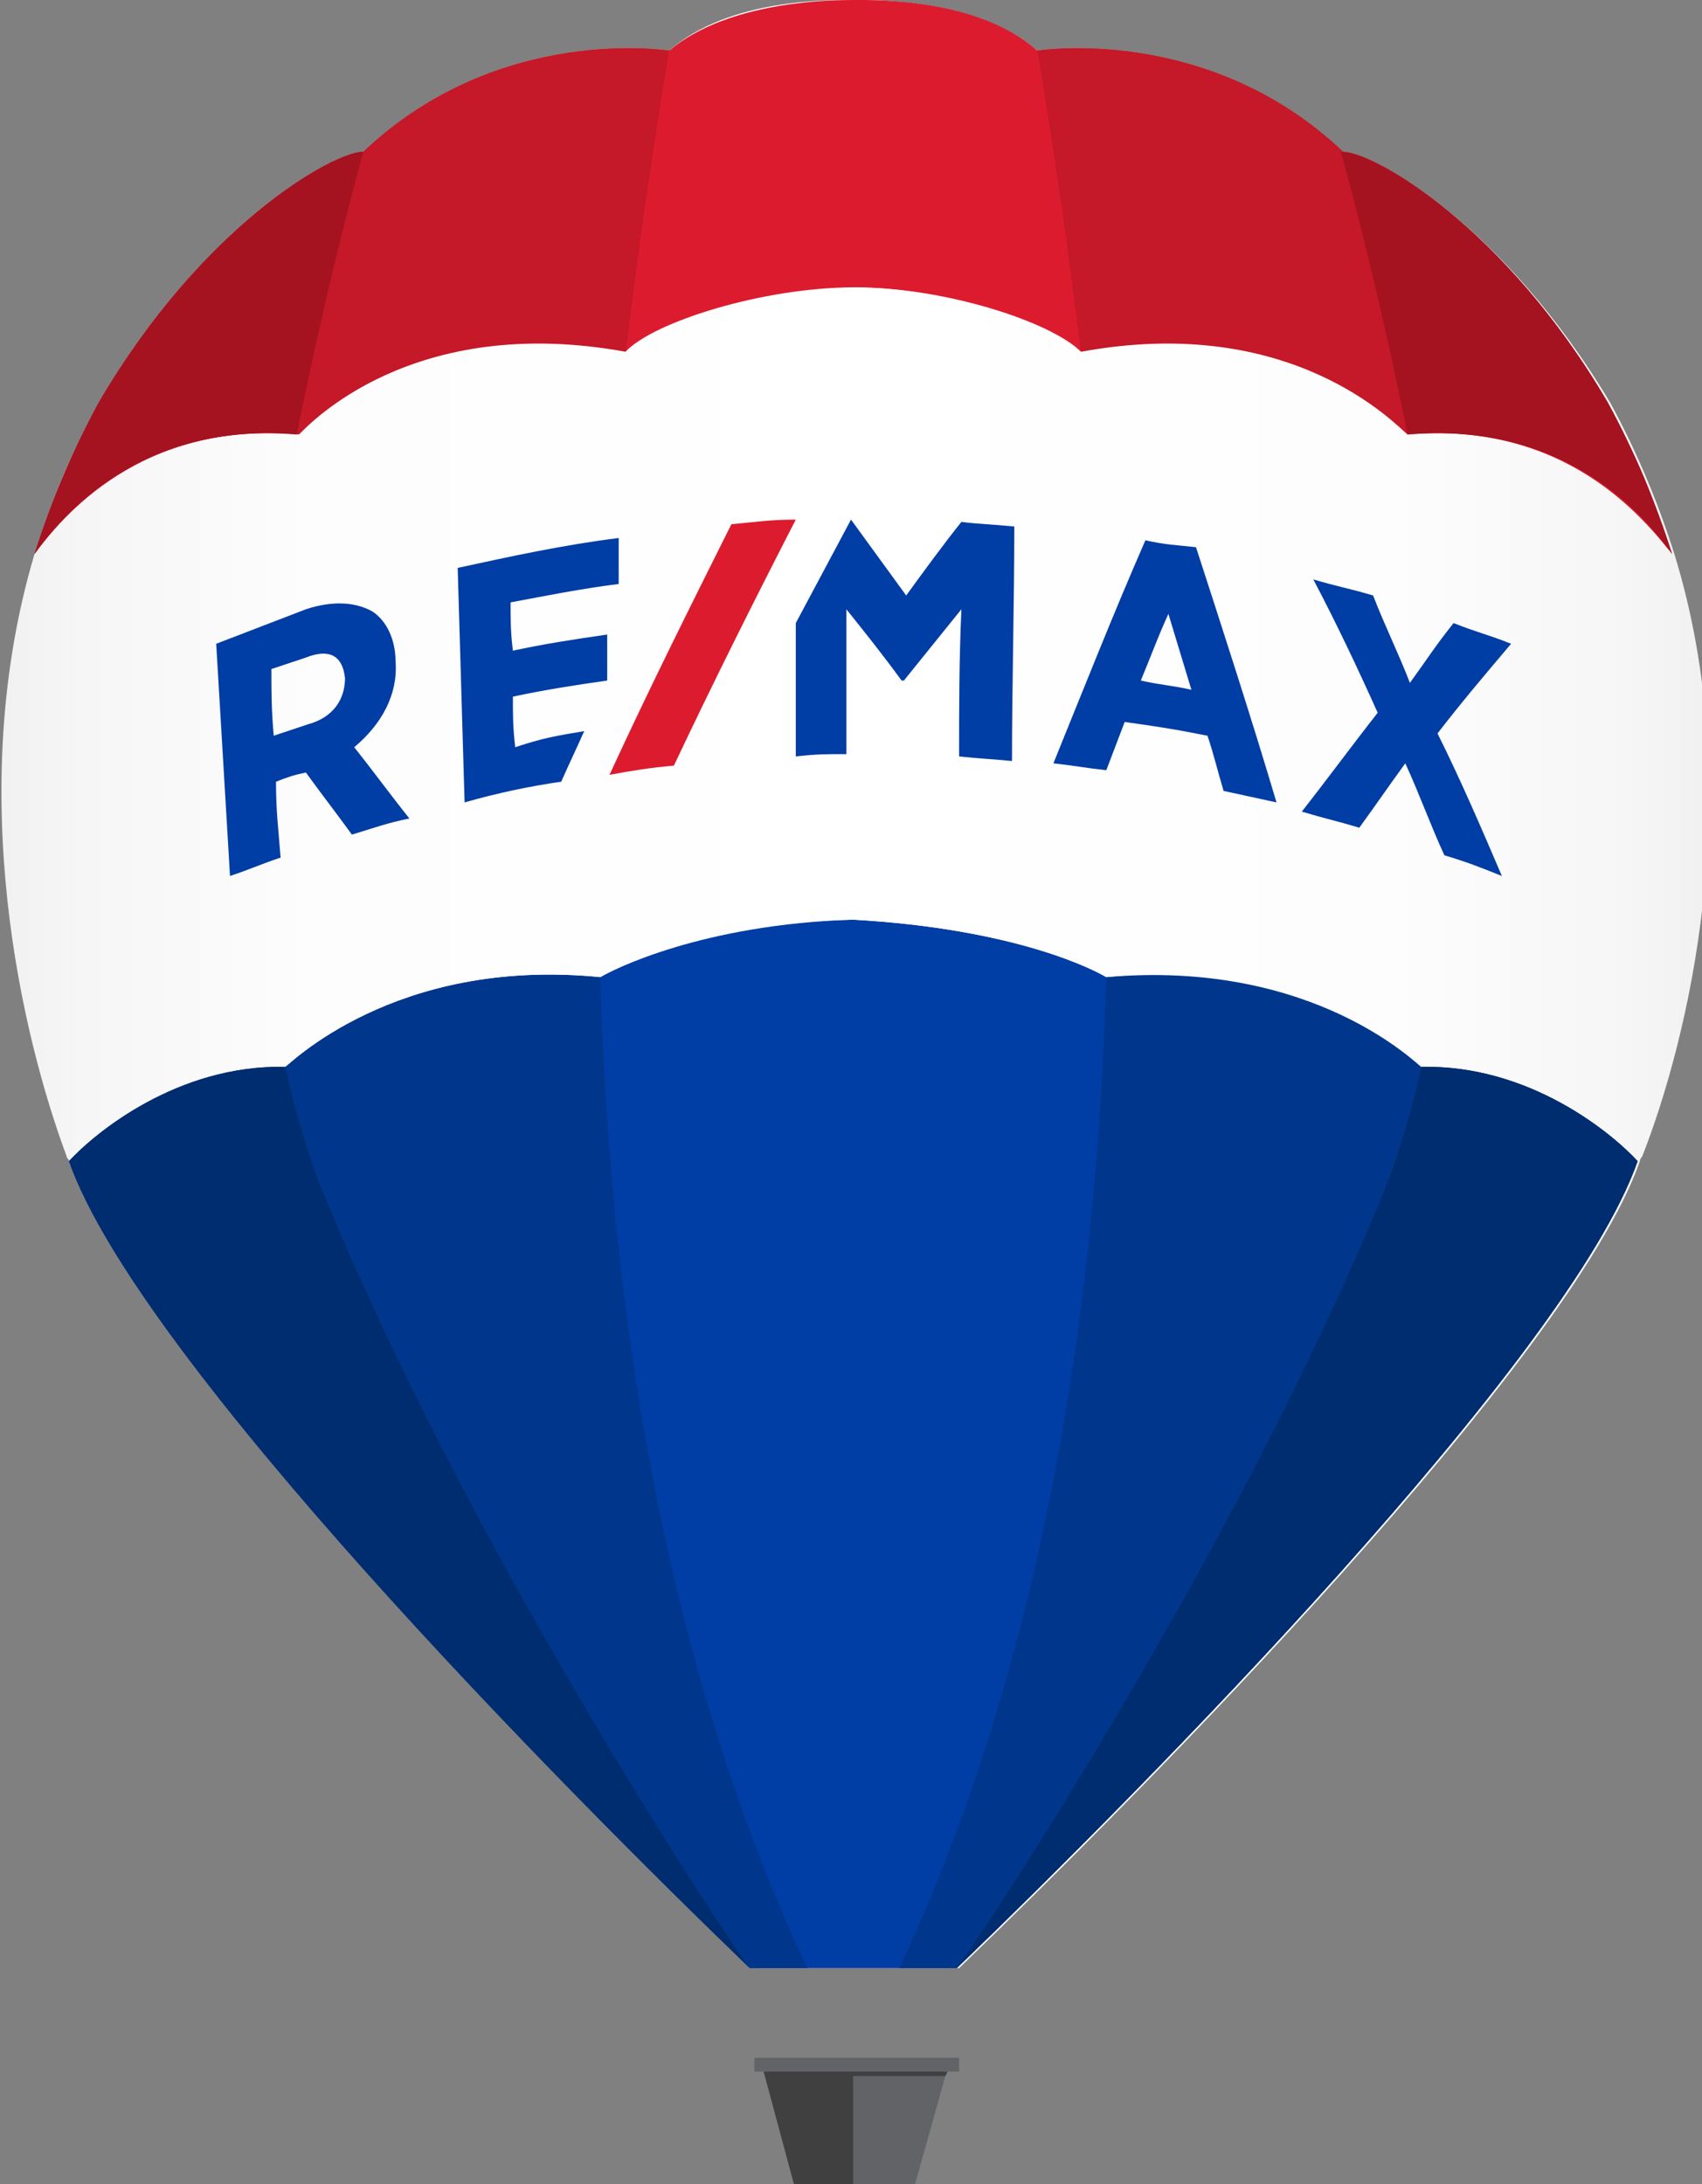<svg id="Layer_1" xmlns="http://www.w3.org/2000/svg" xmlns:xlink="http://www.w3.org/1999/xlink" viewBox="0 0 74 95" width="300px" height="385px" preserveAspectRatio="none"><rect x="0" y="0" width="74" height="95" fill="#808080" stroke="none"/><style>.st1{fill:#003da5}.st2{fill:#dc1c2e}</style><defs><path id="SVGID_1_" d="M37.1 0c-.9 0-5.4-.1-8 2.2 0 0-7.4-1.2-13.2 4.4-1.4 0-7 3.2-11.5 10.9-1.3 2.1-2.2 4.3-2.8 6.6-3.1 10.4-.5 21.1 1.4 26.2 0 .1.1.1.1.2 3 8.6 21.7 27.4 29.6 35.1h9c8-7.7 26.6-26.5 29.6-35.1 0-.1.1-.2.1-.2 2-5.1 4.6-15.8 1.4-26.2-.7-2.2-1.6-4.4-2.8-6.6C65.4 9.8 59.7 6.6 58.3 6.6 52.5 1 45.1 2.2 45.1 2.2 42.8.2 39 0 37.5 0h-.4"/></defs><clipPath id="SVGID_2_"><use xlink:href="#SVGID_1_" overflow="visible"/></clipPath><linearGradient id="SVGID_3_" gradientUnits="userSpaceOnUse" x1="-381.564" y1="345.312" x2="-380.595" y2="345.312" gradientTransform="matrix(76.535 0 0 -76.535 29203.197 26471.418)"><stop offset="0" stop-color="#f0f0f0"/><stop offset=".054" stop-color="#f6f6f6"/><stop offset=".188" stop-color="#fdfdfd"/><stop offset=".5" stop-color="#fff"/><stop offset=".812" stop-color="#fdfdfd"/><stop offset=".946" stop-color="#f6f6f6"/><stop offset="1" stop-color="#f0f0f0"/></linearGradient><path clip-path="url(#SVGID_2_)" fill="url(#SVGID_3_)" d="M-1.7-.1h77.6v85.7H-1.7z"/><path class="st1" d="M41.6 85.6c8-7.7 26.6-26.5 29.6-35.1-1.1-1.2-4.7-4.2-9.4-4.1-.1 0-4.7-4.8-13.7-3.9-.5-.3-3.9-2.1-11-2.5-6.6.1-10.5 2.2-11 2.5-9.1-.8-13.6 3.9-13.7 3.9-4.8-.1-8.3 2.9-9.4 4.1 3 8.6 21.7 27.4 29.6 35.1h9z"/><path class="st2" d="M13 18.9c-6.9-.6-10.3 3.6-11.5 5.2.7-2.2 1.6-4.4 2.8-6.6C8.8 9.8 14.5 6.6 15.8 6.6 21.7 1 29.1 2.2 29.1 2.2 31.7 0 36.3 0 37.1 0c.9 0 5.4-.1 8 2.2 0 0 7.4-1.2 13.2 4.4 1.4 0 7 3.2 11.5 10.9 1.3 2.1 2.2 4.3 2.8 6.6-1.2-1.5-4.6-5.8-11.5-5.2-.5-.4-5-5.3-14.2-3.6-1.3-1.3-5.9-2.8-9.8-2.8-3.9 0-8.7 1.5-9.9 2.8-9.3-1.6-13.7 3.2-14.2 3.6"/><path fill="none" d="M0 0h74.2v95.3H0z"/><path d="M32.6 85.6C24.6 77.9 6 59.1 3 50.5c1.1-1.2 4.7-4.2 9.4-4.1.1 0 4.7-4.8 13.7-3.9.4 14.1 2.7 29.7 9 43.1h-2.5zm9 0c8-7.7 26.6-26.5 29.6-35.1-1.1-1.2-4.7-4.2-9.4-4.1-.1 0-4.7-4.8-13.7-3.9-.4 14.1-2.7 29.7-9 43.1h2.5z" fill="#00378c"/><path d="M13 18.9c-6.9-.6-10.3 3.6-11.5 5.2.7-2.2 1.6-4.4 2.8-6.6C8.8 9.8 14.5 6.6 15.8 6.6 21.7 1 29.1 2.2 29.1 2.2s-1 5.7-1.9 13.2c-9.3-1.7-13.7 3.1-14.2 3.5m48.2 0c6.9-.6 10.3 3.6 11.5 5.2-.7-2.2-1.6-4.4-2.8-6.6C65.4 9.8 59.7 6.6 58.4 6.6 52.5 1 45.1 2.2 45.1 2.2s1 5.7 1.9 13.2c9.3-1.7 13.7 3.1 14.2 3.5" fill="#c51828"/><defs><path id="SVGID_4_" d="M27.2 15.3c-9.3-1.7-13.8 3.2-14.2 3.6-6.9-.6-10.3 3.6-11.5 5.2-3.1 10.4-.5 21.1 1.4 26.2 0 .1.1.1.1.2 1.1-1.2 4.7-4.2 9.4-4.1.1 0 4.7-4.8 13.7-3.9.5-.3 4.4-2.3 11-2.5 7.1.4 10.5 2.2 11 2.5 9.1-.8 13.6 3.9 13.7 3.9 4.8-.1 8.3 2.9 9.4 4.1 0-.1.1-.2.1-.2 2-5.1 4.6-15.8 1.4-26.2-1.2-1.5-4.6-5.8-11.5-5.2-.5-.4-5-5.3-14.2-3.6-1.3-1.3-5.9-2.8-9.8-2.8-3.9.1-8.7 1.5-10 2.8"/></defs><clipPath id="SVGID_5_"><use xlink:href="#SVGID_4_" overflow="visible"/></clipPath><linearGradient id="SVGID_6_" gradientUnits="userSpaceOnUse" x1="-381.564" y1="345.307" x2="-380.595" y2="345.307" gradientTransform="matrix(76.535 0 0 -76.535 29203.197 26459.781)"><stop offset="0" stop-color="#f0f0f0"/><stop offset=".054" stop-color="#f6f6f6"/><stop offset=".188" stop-color="#fdfdfd"/><stop offset=".5" stop-color="#fff"/><stop offset=".812" stop-color="#fdfdfd"/><stop offset=".946" stop-color="#f6f6f6"/><stop offset="1" stop-color="#f0f0f0"/></linearGradient><path clip-path="url(#SVGID_5_)" fill="url(#SVGID_6_)" d="M-1.7 12.5h77.6v38H-1.7z"/><path d="M13.9 51.5c6.8 16.7 18.6 34.1 18.7 34.1C24.6 77.9 6 59.1 3 50.5c1.1-1.2 4.7-4.2 9.4-4.1.4 1.8.9 3.5 1.5 5.1m57.3-1c-1.1-1.2-4.7-4.2-9.4-4.1-.4 1.8-.9 3.5-1.5 5.1-6.8 16.7-18.6 34.1-18.7 34.1 8-7.7 26.6-26.5 29.6-35.1" fill="#002d6f"/><path class="st1" d="M17.2 28.8c0-1-.4-1.8-1-2.2-.7-.4-1.7-.5-2.9-.1L9.4 28c.2 3.4.4 6.7.6 10.1.9-.3 1.3-.5 2.2-.8-.1-1.3-.2-2-.2-3.3.5-.2.8-.3 1.3-.4.8 1.1 1.2 1.6 2 2.7 1-.3 1.5-.5 2.5-.7-.8-1-1.6-2.1-2.4-3.1 1.2-1 1.9-2.3 1.8-3.7m-2.2.7c0 .9-.5 1.7-1.6 2l-1.5.5c-.1-1.2-.1-1.8-.1-2.9l1.5-.5c1-.4 1.6-.1 1.7.9m34.8-6c-1.4 3.2-2.7 6.5-4 9.7.9.1 1.4.2 2.3.3.3-.8.5-1.3.8-2.1 1.4.2 2.1.3 3.6.6.3.9.4 1.4.7 2.4.9.2 1.4.3 2.3.5-1.1-3.7-2.3-7.4-3.5-11.1-.9-.1-1.3-.1-2.2-.3m2 6.5c-.9-.2-1.3-.2-2.2-.4.5-1.2.7-1.8 1.2-2.9.4 1.3.6 2 1 3.3m13.5 8.1c-1-.4-1.5-.6-2.5-.9-.6-1.3-1.1-2.7-1.7-4-.8 1.1-1.2 1.7-2 2.8-1-.3-1.5-.4-2.5-.7 1.1-1.4 2.2-2.9 3.3-4.3-.9-2-1.8-3.9-2.8-5.8 1 .3 1.6.4 2.6.7.5 1.3 1.1 2.5 1.6 3.8.8-1.1 1.1-1.6 1.9-2.6 1 .4 1.5.5 2.5.9-1.1 1.3-2.2 2.6-3.2 3.9 1 2 1.9 4.1 2.8 6.2m-39.9-6.3c-.4.9-.6 1.3-1 2.2-1.4.2-2.8.5-4.2.9l-.3-10.2c2.3-.5 4.6-1 7-1.3v2c-1.6.2-3.1.5-4.7.8 0 .8 0 1.3.1 2.1 1.4-.3 2.7-.5 4.1-.7v2c-1.4.2-2.7.4-4.1.7 0 .9 0 1.3.1 2.2 1.2-.4 1.8-.5 3-.7m18.7-8.9c0 3.4-.1 6.8-.1 10.2-1-.1-1.4-.1-2.3-.2 0-2.1 0-4.2.1-6.4-.8 1-1.7 2.1-2.5 3.1h-.1c-.8-1.1-1.6-2.1-2.4-3.1v6.3c-.9 0-1.3 0-2.2.1v-5.8l2.4-4.5 2.4 3.3c.8-1.1 1.6-2.2 2.4-3.2.8.1 1.3.1 2.3.2"/><path class="st2" d="M29.3 33.3c1.7-3.6 3.5-7.2 5.3-10.7-1.1 0-1.7.1-2.8.2-1.8 3.6-3.6 7.2-5.3 10.9 1.1-.2 1.7-.3 2.8-.4"/><path d="M41.7 90.1h-8.9v-.6h8.9v.6m-4.6 5.2h2.6l1.4-5h-4v5z" fill="#626366"/><path fill="#404041" d="M41.2 90.1h-8l1.4 5.2h2.5v-5h4z"/><path d="M1.5 24.1c.7-2.2 1.6-4.4 2.8-6.6C8.8 9.8 14.5 6.6 15.8 6.6c0 0-1.5 5.3-2.9 12.3-6.8-.6-10.3 3.6-11.4 5.2m71.2 0c-.7-2.2-1.6-4.4-2.8-6.6C65.4 9.8 59.7 6.6 58.3 6.6c0 0 1.5 5.3 2.9 12.3 6.9-.6 10.4 3.6 11.5 5.2" fill="#a51220"/></svg>